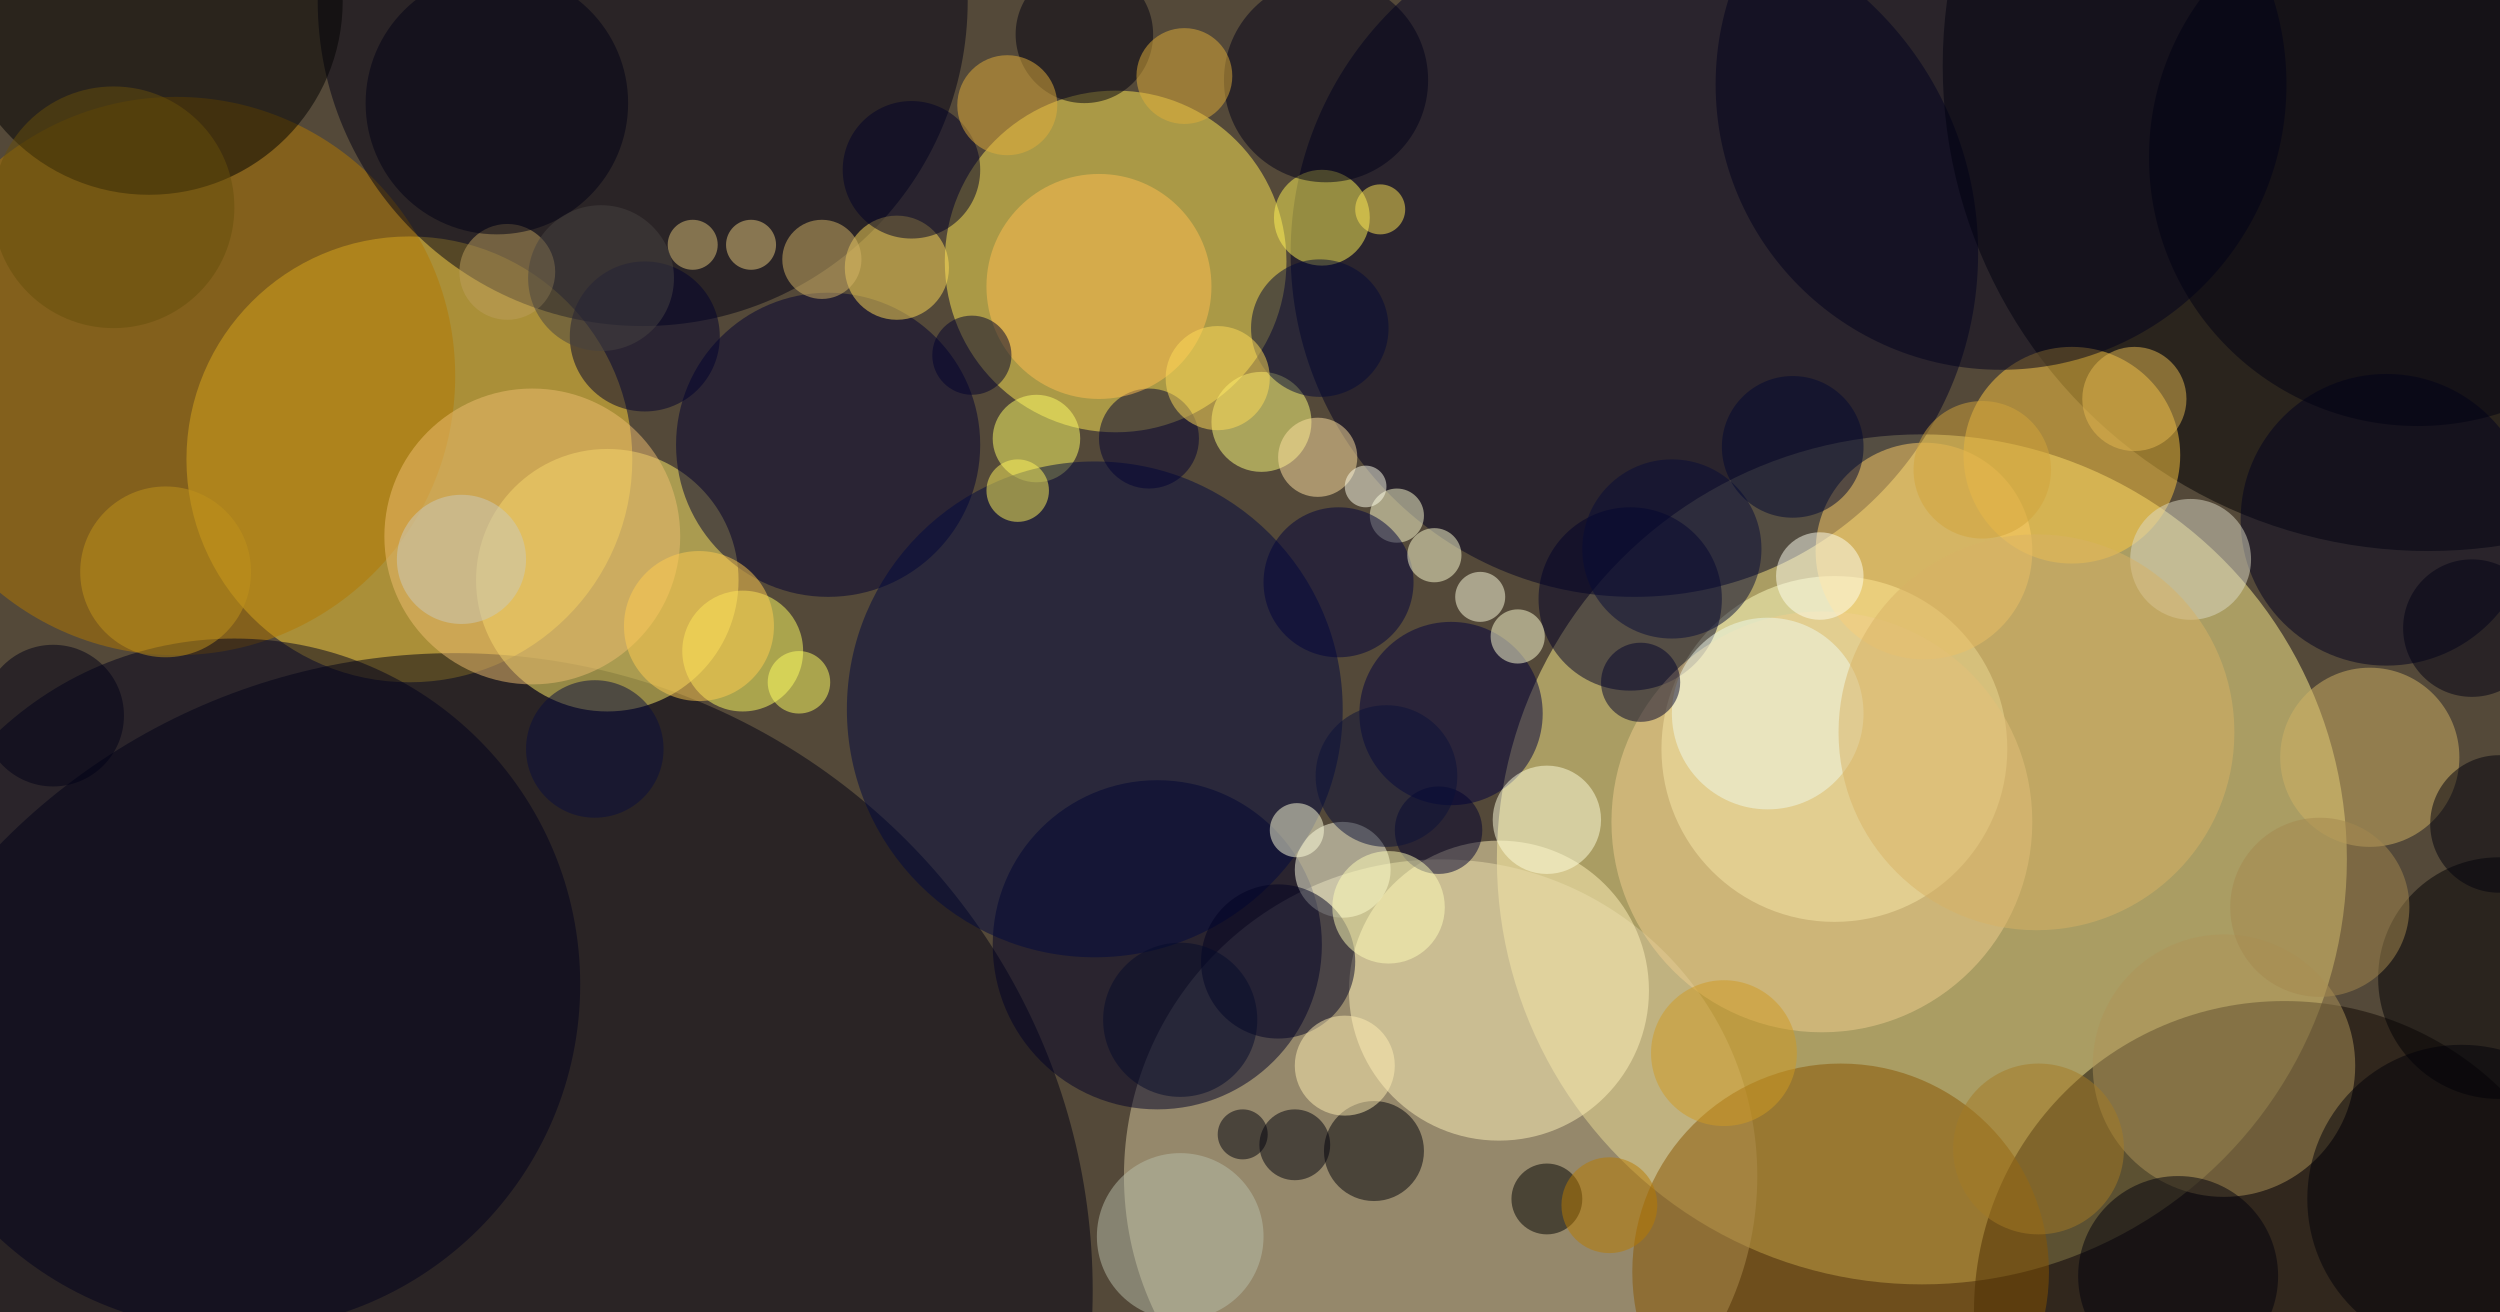 <svg xmlns="http://www.w3.org/2000/svg" version="1.1" width="1200" height="630">
<rect x="0" y="0" width="1200" height="630" fill="#544939" />
<g transform="scale(1) translate(0.5 0.5)">
<ellipse fill="#fff18e" fill-opacity="0.502" cx="922" cy="412" rx="204" ry="204" />
<ellipse fill="#ffd638" fill-opacity="0.502" cx="196" cy="220" rx="107" ry="107" />
<ellipse fill="#d5c89d" fill-opacity="0.502" cx="691" cy="564" rx="152" ry="152" />
<ellipse fill="#000023" fill-opacity="0.502" cx="784" cy="121" rx="165" ry="165" />
<ellipse fill="#000013" fill-opacity="0.502" cx="218" cy="619" rx="306" ry="306" />
<ellipse fill="#ffea54" fill-opacity="0.502" cx="535" cy="125" rx="82" ry="82" />
<ellipse fill="#ffee68" fill-opacity="0.502" cx="291" cy="278" rx="63" ry="63" />
<ellipse fill="#000026" fill-opacity="0.502" cx="555" cy="453" rx="79" ry="79" />
<ellipse fill="#fffec4" fill-opacity="0.502" cx="880" cy="359" rx="83" ry="83" />
<ellipse fill="#0e0702" fill-opacity="0.502" cx="1096" cy="629" rx="149" ry="149" />
<ellipse fill="#fff1b9" fill-opacity="0.502" cx="719" cy="475" rx="72" ry="72" />
<ellipse fill="#000028" fill-opacity="0.502" cx="782" cy="287" rx="44" ry="44" />
<ellipse fill="#000003" fill-opacity="0.502" cx="1165" cy="31" rx="233" ry="233" />
<ellipse fill="#ffc942" fill-opacity="0.502" cx="994" cy="218" rx="52" ry="52" />
<ellipse fill="#b17800" fill-opacity="0.502" cx="84" cy="180" rx="134" ry="134" />
<ellipse fill="#000015" fill-opacity="0.502" cx="308" cy="0" rx="156" ry="156" />
<ellipse fill="#ffff63" fill-opacity="0.502" cx="356" cy="312" rx="29" ry="29" />
<ellipse fill="#875400" fill-opacity="0.502" cx="883" cy="610" rx="100" ry="100" />
<ellipse fill="#ffff7e" fill-opacity="0.502" cx="605" cy="202" rx="24" ry="24" />
<ellipse fill="#000000" fill-opacity="0.502" cx="71" cy="0" rx="93" ry="93" />
<ellipse fill="#fff457" fill-opacity="0.502" cx="634" cy="104" rx="23" ry="23" />
<ellipse fill="#ffffe4" fill-opacity="0.502" cx="644" cy="417" rx="23" ry="23" />
<ellipse fill="#d0b264" fill-opacity="0.502" cx="1137" cy="363" rx="43" ry="43" />
<ellipse fill="#ad9358" fill-opacity="0.502" cx="1067" cy="511" rx="63" ry="63" />
<ellipse fill="#ffcd67" fill-opacity="0.502" cx="923" cy="264" rx="52" ry="52" />
<ellipse fill="#000030" fill-opacity="0.502" cx="397" cy="213" rx="73" ry="73" />
<ellipse fill="#eebe70" fill-opacity="0.502" cx="255" cy="257" rx="71" ry="71" />
<ellipse fill="#00001e" fill-opacity="0.502" cx="1145" cy="249" rx="70" ry="70" />
<ellipse fill="#00001c" fill-opacity="0.502" cx="112" cy="472" rx="166" ry="166" />
<ellipse fill="#000008" fill-opacity="0.502" cx="659" cy="552" rx="24" ry="24" />
<ellipse fill="#000005" fill-opacity="0.502" cx="1199" cy="469" rx="58" ry="58" />
<ellipse fill="#ffff67" fill-opacity="0.502" cx="497" cy="210" rx="21" ry="21" />
<ellipse fill="#00083e" fill-opacity="0.502" cx="525" cy="340" rx="119" ry="119" />
<ellipse fill="#ffdc58" fill-opacity="0.502" cx="430" cy="128" rx="25" ry="25" />
<ellipse fill="#00003c" fill-opacity="0.502" cx="696" cy="342" rx="44" ry="44" />
<ellipse fill="#000019" fill-opacity="0.502" cx="636" cy="38" rx="49" ry="49" />
<ellipse fill="#dbdac6" fill-opacity="0.502" cx="1051" cy="268" rx="29" ry="29" />
<ellipse fill="#000023" fill-opacity="0.502" cx="613" cy="461" rx="37" ry="37" />
<ellipse fill="#f0ce8d" fill-opacity="0.502" cx="874" cy="394" rx="101" ry="101" />
<ellipse fill="#ffffde" fill-opacity="0.502" cx="742" cy="393" rx="26" ry="26" />
<ellipse fill="#000033" fill-opacity="0.502" cx="551" cy="210" rx="24" ry="24" />
<ellipse fill="#ffffdb" fill-opacity="0.502" cx="622" cy="398" rx="13" ry="13" />
<ellipse fill="#00002c" fill-opacity="0.502" cx="309" cy="161" rx="36" ry="36" />
<ellipse fill="#00000d" fill-opacity="0.502" cx="621" cy="549" rx="17" ry="17" />
<ellipse fill="#fff45d" fill-opacity="0.502" cx="488" cy="235" rx="15" ry="15" />
<ellipse fill="#febd50" fill-opacity="0.502" cx="527" cy="137" rx="54" ry="54" />
<ellipse fill="#000010" fill-opacity="0.502" cx="520" cy="16" rx="33" ry="33" />
<ellipse fill="#000000" fill-opacity="0.502" cx="742" cy="575" rx="17" ry="17" />
<ellipse fill="#ffe1a2" fill-opacity="0.502" cx="632" cy="219" rx="19" ry="19" />
<ellipse fill="#00002d" fill-opacity="0.502" cx="466" cy="170" rx="19" ry="19" />
<ellipse fill="#ffcc50" fill-opacity="0.502" cx="335" cy="300" rx="36" ry="36" />
<ellipse fill="#f0faec" fill-opacity="0.502" cx="848" cy="342" rx="46" ry="46" />
<ellipse fill="#b8bea9" fill-opacity="0.502" cx="566" cy="593" rx="40" ry="40" />
<ellipse fill="#00002a" fill-opacity="0.502" cx="787" cy="327" rx="19" ry="19" />
<ellipse fill="#030836" fill-opacity="0.502" cx="633" cy="157" rx="33" ry="33" />
<ellipse fill="#000026" fill-opacity="0.502" cx="437" cy="81" rx="33" ry="33" />
<ellipse fill="#070b36" fill-opacity="0.502" cx="802" cy="263" rx="43" ry="43" />
<ellipse fill="#ffffd4" fill-opacity="0.502" cx="670" cy="247" rx="13" ry="13" />
<ellipse fill="#ffffd3" fill-opacity="0.502" cx="728" cy="305" rx="13" ry="13" />
<ellipse fill="#e3b750" fill-opacity="0.502" cx="1024" cy="191" rx="25" ry="25" />
<ellipse fill="#e1ae3a" fill-opacity="0.502" cx="483" cy="50" rx="24" ry="24" />
<ellipse fill="#ffff63" fill-opacity="0.502" cx="383" cy="327" rx="15" ry="15" />
<ellipse fill="#000008" fill-opacity="0.502" cx="1181" cy="575" rx="74" ry="74" />
<ellipse fill="#00001d" fill-opacity="0.502" cx="960" cy="40" rx="137" ry="137" />
<ellipse fill="#a3884e" fill-opacity="0.502" cx="1113" cy="435" rx="43" ry="43" />
<ellipse fill="#00023a" fill-opacity="0.502" cx="642" cy="279" rx="36" ry="36" />
<ellipse fill="#00000d" fill-opacity="0.502" cx="1045" cy="612" rx="48" ry="48" />
<ellipse fill="#d4b467" fill-opacity="0.502" cx="394" cy="124" rx="19" ry="19" />
<ellipse fill="#fffed4" fill-opacity="0.502" cx="688" cy="266" rx="13" ry="13" />
<ellipse fill="#e0ae38" fill-opacity="0.502" cx="568" cy="36" rx="23" ry="23" />
<ellipse fill="#00002f" fill-opacity="0.502" cx="690" cy="398" rx="21" ry="21" />
<ellipse fill="#ffeeb1" fill-opacity="0.502" cx="645" cy="511" rx="24" ry="24" />
<ellipse fill="#fffff0" fill-opacity="0.502" cx="873" cy="276" rx="21" ry="21" />
<ellipse fill="#ffffdf" fill-opacity="0.502" cx="710" cy="286" rx="12" ry="12" />
<ellipse fill="#ffdb58" fill-opacity="0.502" cx="584" cy="181" rx="25" ry="25" />
<ellipse fill="#d7b264" fill-opacity="0.502" cx="977" cy="351" rx="95" ry="95" />
<ellipse fill="#fffcb8" fill-opacity="0.502" cx="666" cy="435" rx="27" ry="27" />
<ellipse fill="#bc9d5c" fill-opacity="0.502" cx="243" cy="130" rx="23" ry="23" />
<ellipse fill="#ffe554" fill-opacity="0.502" cx="662" cy="100" rx="12" ry="12" />
<ellipse fill="#00000c" fill-opacity="0.502" cx="1199" cy="395" rx="33" ry="33" />
<ellipse fill="#000013" fill-opacity="0.502" cx="1160" cy="75" rx="129" ry="129" />
<ellipse fill="#c9cabb" fill-opacity="0.502" cx="221" cy="268" rx="31" ry="31" />
<ellipse fill="#080d3c" fill-opacity="0.502" cx="285" cy="359" rx="33" ry="33" />
<ellipse fill="#d09922" fill-opacity="0.502" cx="827" cy="505" rx="35" ry="35" />
<ellipse fill="#ffffec" fill-opacity="0.502" cx="655" cy="233" rx="10" ry="10" />
<ellipse fill="#000631" fill-opacity="0.502" cx="860" cy="214" rx="34" ry="34" />
<ellipse fill="#a37b24" fill-opacity="0.502" cx="978" cy="551" rx="41" ry="41" />
<ellipse fill="#b77a00" fill-opacity="0.502" cx="772" cy="578" rx="23" ry="23" />
<ellipse fill="#000015" fill-opacity="0.502" cx="238" cy="49" rx="63" ry="63" />
<ellipse fill="#e5c87d" fill-opacity="0.502" cx="360" cy="117" rx="12" ry="12" />
<ellipse fill="#c0911b" fill-opacity="0.502" cx="79" cy="274" rx="41" ry="41" />
<ellipse fill="#0a1039" fill-opacity="0.502" cx="665" cy="372" rx="34" ry="34" />
<ellipse fill="#00000c" fill-opacity="0.502" cx="596" cy="544" rx="12" ry="12" />
<ellipse fill="#000016" fill-opacity="0.502" cx="25" cy="343" rx="34" ry="34" />
<ellipse fill="#dec279" fill-opacity="0.502" cx="332" cy="117" rx="12" ry="12" />
<ellipse fill="#000014" fill-opacity="0.502" cx="1186" cy="301" rx="33" ry="33" />
<ellipse fill="#050a2b" fill-opacity="0.502" cx="566" cy="489" rx="37" ry="37" />
<ellipse fill="#474241" fill-opacity="0.502" cx="288" cy="133" rx="35" ry="35" />
<ellipse fill="#664e0b" fill-opacity="0.502" cx="54" cy="99" rx="58" ry="58" />
<ellipse fill="#d1a43b" fill-opacity="0.502" cx="951" cy="225" rx="33" ry="33" />
</g>
</svg>